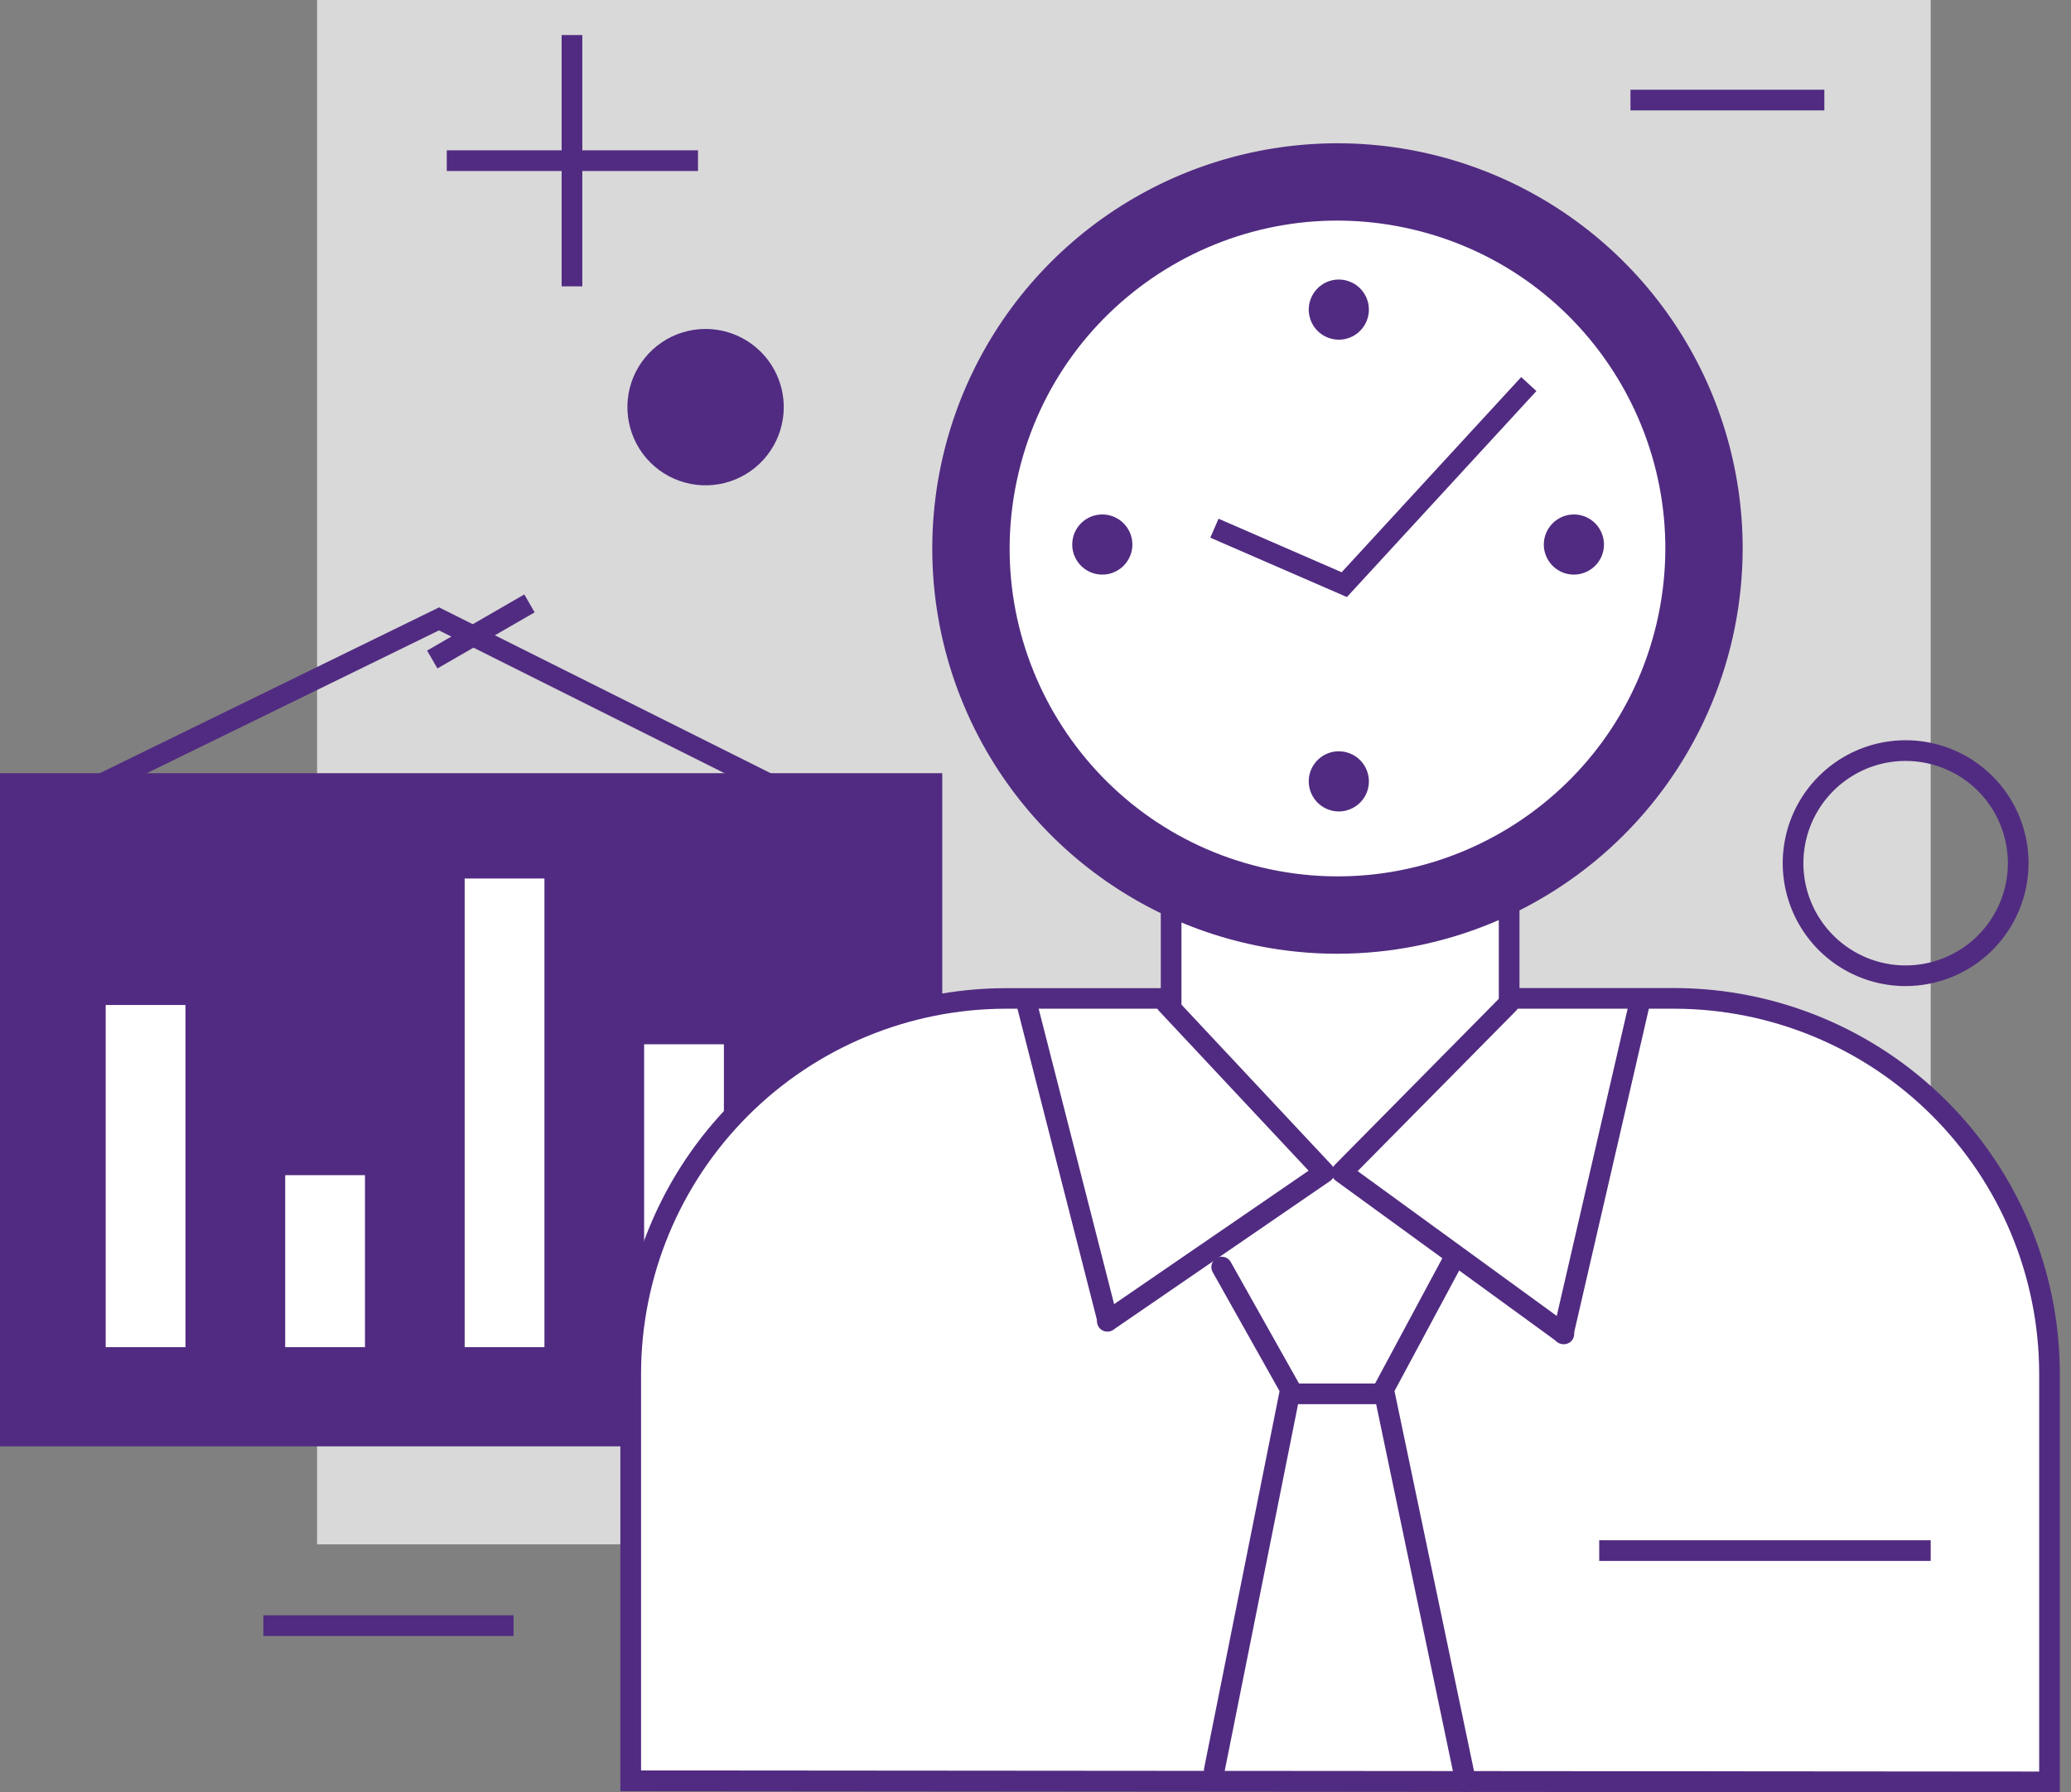<svg xmlns="http://www.w3.org/2000/svg" width="52" height="45" viewBox="0 0 52 45" fill="none">
<rect x="0" y="0" width="52" height="45" fill="#808080" stroke="none"/>
<g clip-path="url(#clip0_1_1987)">
<path d="M48.477 0H7.961V38.773H48.477V0Z" fill="#D9D9D9"/>
<path d="M1.898 20.286L1.67 19.82L11.025 15.249L20.169 19.821L19.937 20.285L11.022 15.827L1.898 20.286Z" fill="#512b81"/>
<path d="M23.659 19.412H0V36.312H23.659V19.412Z" fill="#512b81"/>
<path d="M13.165 14.924L10.724 16.333L10.983 16.782L13.424 15.374L13.165 14.924Z" fill="#512b81"/>
<path d="M4.657 25.232H2.654V33.822H4.657V25.232Z" fill="white"/>
<path d="M9.164 29.504H7.161V33.822H9.164V29.504Z" fill="white"/>
<path d="M13.67 22.056H11.667V33.822H13.67V22.056Z" fill="white"/>
<path d="M18.176 26.218H16.173V33.822H18.176V26.218Z" fill="white"/>
<path d="M29.405 21.125V25.066H25.255C24.018 25.066 22.793 25.31 21.65 25.783C20.508 26.257 19.469 26.951 18.595 27.825C17.72 28.7 17.026 29.738 16.553 30.881C16.079 32.024 15.836 33.249 15.836 34.486V44.709L51.461 44.738V34.487C51.461 33.25 51.218 32.025 50.744 30.882C50.271 29.738 49.577 28.7 48.702 27.825C47.827 26.95 46.788 26.257 45.645 25.783C44.502 25.31 43.276 25.067 42.039 25.067H37.892V21.125H29.405Z" fill="white"/>
<path d="M51.72 45L15.576 44.971V34.489C15.579 31.923 16.599 29.462 18.414 27.648C20.228 25.833 22.689 24.812 25.255 24.809H29.146V21.125H29.665V25.325H25.255C22.827 25.328 20.499 26.294 18.782 28.011C17.064 29.729 16.099 32.057 16.096 34.485V44.449L51.201 44.477V34.485C51.198 32.056 50.231 29.728 48.514 28.011C46.796 26.294 44.468 25.328 42.039 25.325H37.633V21.125H38.152V24.806H42.039C44.606 24.809 47.066 25.83 48.881 27.644C50.696 29.459 51.717 31.92 51.72 34.486V45Z" fill="#512b81"/>
<path d="M27.804 33.432C27.749 33.432 27.695 33.415 27.65 33.382C27.605 33.349 27.572 33.303 27.556 33.25C27.539 33.197 27.54 33.14 27.558 33.088C27.577 33.035 27.611 32.99 27.657 32.959L32.857 29.392L29.107 25.387C29.082 25.363 29.061 25.333 29.048 25.301C29.034 25.268 29.027 25.233 29.027 25.198C29.027 25.163 29.035 25.128 29.049 25.095C29.063 25.063 29.084 25.034 29.11 25.01C29.135 24.986 29.166 24.967 29.199 24.955C29.232 24.943 29.267 24.938 29.302 24.94C29.338 24.942 29.372 24.951 29.404 24.967C29.435 24.983 29.463 25.005 29.486 25.032L33.442 29.257C33.468 29.285 33.487 29.317 33.498 29.353C33.51 29.388 33.514 29.426 33.51 29.463C33.506 29.5 33.494 29.536 33.475 29.568C33.456 29.6 33.43 29.628 33.399 29.649L27.951 33.387C27.908 33.417 27.857 33.432 27.804 33.432Z" fill="#512b81"/>
<path d="M27.816 33.426C27.758 33.426 27.701 33.406 27.656 33.369C27.61 33.333 27.578 33.283 27.565 33.226L25.532 25.268C25.519 25.234 25.513 25.197 25.515 25.16C25.517 25.124 25.526 25.088 25.543 25.055C25.56 25.023 25.583 24.994 25.612 24.971C25.641 24.948 25.674 24.931 25.709 24.922C25.745 24.913 25.782 24.911 25.818 24.918C25.855 24.924 25.889 24.938 25.919 24.958C25.95 24.979 25.976 25.005 25.995 25.037C26.015 25.068 26.027 25.103 26.032 25.139L28.065 33.097C28.082 33.164 28.072 33.234 28.037 33.294C28.002 33.353 27.945 33.396 27.878 33.413C27.858 33.42 27.837 33.424 27.816 33.426Z" fill="#512b81"/>
<path d="M39.267 33.747C39.212 33.748 39.158 33.73 39.114 33.698L33.54 29.644C33.51 29.622 33.485 29.594 33.467 29.561C33.449 29.529 33.437 29.493 33.434 29.455C33.431 29.418 33.436 29.381 33.449 29.346C33.462 29.311 33.482 29.279 33.508 29.252L37.682 25.027C37.705 25 37.734 24.979 37.766 24.964C37.798 24.948 37.833 24.94 37.868 24.938C37.904 24.937 37.939 24.943 37.972 24.956C38.005 24.969 38.035 24.988 38.061 25.014C38.086 25.038 38.106 25.068 38.119 25.101C38.132 25.134 38.139 25.169 38.138 25.205C38.137 25.24 38.129 25.275 38.114 25.307C38.099 25.34 38.078 25.369 38.051 25.392L34.089 29.402L39.419 33.279C39.463 33.311 39.497 33.357 39.514 33.409C39.531 33.461 39.531 33.517 39.514 33.569C39.497 33.621 39.464 33.666 39.42 33.699C39.375 33.731 39.322 33.747 39.267 33.747Z" fill="#512b81"/>
<path d="M39.251 33.743C39.232 33.743 39.212 33.741 39.193 33.737C39.126 33.722 39.068 33.68 39.031 33.622C38.995 33.563 38.983 33.493 38.998 33.426L40.908 25.151C40.926 25.087 40.968 25.032 41.026 24.998C41.083 24.964 41.152 24.954 41.217 24.969C41.282 24.984 41.338 25.023 41.375 25.079C41.412 25.135 41.426 25.202 41.414 25.268L39.504 33.543C39.49 33.6 39.458 33.651 39.412 33.687C39.366 33.723 39.31 33.743 39.251 33.743Z" fill="#512b81"/>
<path d="M30.485 44.704C30.468 44.704 30.451 44.702 30.434 44.699C30.367 44.685 30.309 44.645 30.271 44.588C30.234 44.531 30.221 44.461 30.234 44.394L32.128 34.927L30.452 31.944C30.434 31.914 30.423 31.881 30.418 31.847C30.413 31.812 30.415 31.778 30.424 31.744C30.433 31.711 30.449 31.679 30.47 31.652C30.491 31.624 30.518 31.601 30.548 31.584C30.578 31.567 30.611 31.557 30.646 31.553C30.68 31.549 30.715 31.552 30.748 31.561C30.782 31.571 30.813 31.587 30.84 31.609C30.867 31.631 30.889 31.658 30.905 31.689L32.628 34.755C32.658 34.809 32.669 34.872 32.657 34.933L30.744 44.494C30.733 44.554 30.7 44.608 30.653 44.646C30.605 44.685 30.546 44.705 30.485 44.704Z" fill="#512b81"/>
<path d="M36.803 45C36.743 45 36.686 44.98 36.639 44.942C36.593 44.905 36.561 44.852 36.549 44.794L34.487 34.937C34.474 34.877 34.483 34.815 34.512 34.761L36.244 31.535C36.26 31.505 36.282 31.479 36.309 31.457C36.335 31.436 36.365 31.419 36.398 31.41C36.431 31.4 36.465 31.396 36.499 31.4C36.533 31.403 36.566 31.413 36.596 31.43C36.626 31.446 36.652 31.468 36.674 31.494C36.695 31.52 36.711 31.551 36.721 31.584C36.731 31.616 36.734 31.65 36.731 31.684C36.727 31.718 36.717 31.751 36.701 31.781L35.014 34.924L37.057 44.688C37.064 44.721 37.065 44.756 37.058 44.789C37.052 44.823 37.039 44.855 37.021 44.883C37.002 44.911 36.978 44.936 36.95 44.955C36.922 44.974 36.89 44.988 36.857 44.995C36.839 44.999 36.821 45.001 36.803 45Z" fill="#512b81"/>
<path d="M34.567 35.253H32.581C32.515 35.249 32.453 35.22 32.408 35.172C32.362 35.123 32.337 35.06 32.337 34.993C32.337 34.927 32.362 34.864 32.408 34.816C32.453 34.767 32.515 34.738 32.581 34.734H34.567C34.633 34.738 34.695 34.767 34.74 34.816C34.786 34.864 34.811 34.927 34.811 34.993C34.811 35.06 34.786 35.123 34.74 35.172C34.695 35.22 34.633 35.249 34.567 35.253Z" fill="#512b81"/>
<path d="M43.497 13.771C43.497 15.732 42.915 17.648 41.826 19.279C40.736 20.909 39.188 22.179 37.376 22.93C35.565 23.68 33.571 23.876 31.648 23.493C29.725 23.111 27.959 22.166 26.572 20.78C25.186 19.393 24.242 17.627 23.859 15.704C23.477 13.781 23.673 11.787 24.424 9.976C25.174 8.164 26.445 6.616 28.075 5.527C29.706 4.437 31.622 3.856 33.583 3.856C34.885 3.856 36.174 4.112 37.377 4.611C38.58 5.109 39.673 5.839 40.594 6.76C41.514 7.681 42.245 8.774 42.743 9.977C43.241 11.18 43.497 12.469 43.497 13.771Z" fill="#512b81"/>
<path d="M41.59 15.672C42.64 11.249 39.906 6.813 35.484 5.763C31.061 4.713 26.625 7.447 25.575 11.87C24.525 16.292 27.259 20.728 31.681 21.778C36.104 22.828 40.54 20.094 41.59 15.672Z" fill="white"/>
<path d="M33.582 23.945C31.57 23.945 29.603 23.348 27.93 22.23C26.257 21.113 24.953 19.524 24.183 17.665C23.412 15.806 23.211 13.76 23.604 11.786C23.996 9.813 24.965 8 26.388 6.577C27.811 5.154 29.624 4.185 31.597 3.793C33.571 3.4 35.616 3.602 37.475 4.372C39.334 5.142 40.923 6.446 42.041 8.119C43.159 9.792 43.756 11.759 43.756 13.771C43.753 16.468 42.68 19.055 40.773 20.962C38.866 22.869 36.279 23.942 33.582 23.945ZM33.582 4.116C31.672 4.116 29.806 4.682 28.218 5.743C26.63 6.804 25.393 8.312 24.662 10.076C23.931 11.841 23.74 13.782 24.113 15.655C24.485 17.527 25.405 19.248 26.755 20.598C28.105 21.948 29.826 22.868 31.698 23.241C33.571 23.613 35.513 23.422 37.277 22.691C39.041 21.96 40.549 20.723 41.61 19.135C42.671 17.547 43.237 15.681 43.237 13.771C43.233 11.212 42.215 8.759 40.405 6.949C38.595 5.14 36.141 4.123 33.582 4.12V4.116Z" fill="#512b81"/>
<path d="M33.819 14.99L30.389 13.499L30.596 13.023L33.687 14.367L38.195 9.467L38.577 9.818L33.819 14.99Z" fill="#512b81"/>
<path d="M34.371 7.774C34.371 7.923 34.326 8.069 34.243 8.193C34.16 8.317 34.042 8.414 33.904 8.471C33.766 8.528 33.614 8.543 33.468 8.513C33.322 8.484 33.187 8.412 33.082 8.307C32.976 8.201 32.904 8.066 32.876 7.92C32.846 7.773 32.861 7.622 32.919 7.484C32.976 7.346 33.072 7.228 33.197 7.145C33.321 7.062 33.467 7.018 33.616 7.018C33.715 7.018 33.813 7.038 33.905 7.076C33.997 7.114 34.08 7.169 34.15 7.239C34.22 7.31 34.276 7.393 34.314 7.485C34.352 7.577 34.371 7.675 34.371 7.774Z" fill="#512b81"/>
<path d="M34.371 19.617C34.371 19.766 34.327 19.912 34.244 20.037C34.161 20.161 34.043 20.257 33.905 20.314C33.767 20.372 33.615 20.387 33.469 20.358C33.322 20.328 33.188 20.256 33.082 20.151C32.977 20.045 32.905 19.911 32.876 19.764C32.846 19.618 32.861 19.466 32.918 19.328C32.976 19.19 33.072 19.072 33.197 18.989C33.321 18.906 33.467 18.862 33.616 18.862C33.816 18.862 34.008 18.942 34.15 19.083C34.291 19.225 34.371 19.417 34.371 19.617Z" fill="#512b81"/>
<path d="M27.678 12.916C27.827 12.916 27.973 12.961 28.097 13.044C28.221 13.127 28.318 13.245 28.375 13.383C28.432 13.521 28.447 13.672 28.418 13.819C28.388 13.965 28.316 14.099 28.211 14.205C28.105 14.31 27.971 14.382 27.825 14.412C27.678 14.441 27.526 14.426 27.389 14.369C27.251 14.312 27.133 14.215 27.05 14.091C26.967 13.967 26.922 13.821 26.922 13.672C26.922 13.573 26.941 13.474 26.979 13.383C27.017 13.291 27.073 13.207 27.143 13.137C27.213 13.067 27.297 13.011 27.389 12.973C27.48 12.935 27.579 12.916 27.678 12.916Z" fill="#512b81"/>
<path d="M39.518 12.916C39.667 12.916 39.813 12.96 39.937 13.043C40.062 13.126 40.158 13.244 40.215 13.382C40.273 13.52 40.288 13.671 40.259 13.818C40.23 13.964 40.158 14.099 40.052 14.204C39.947 14.31 39.812 14.382 39.666 14.411C39.52 14.441 39.368 14.426 39.23 14.369C39.092 14.312 38.974 14.215 38.891 14.091C38.808 13.967 38.763 13.821 38.763 13.672C38.763 13.472 38.843 13.28 38.984 13.138C39.126 12.996 39.318 12.916 39.518 12.916Z" fill="#512b81"/>
<path d="M17.526 3.774H11.218V4.293H17.526V3.774Z" fill="#512b81"/>
<path d="M14.621 0.88H14.102V7.189H14.621V0.88Z" fill="#512b81"/>
<path d="M19.679 10.222C19.679 10.61 19.564 10.99 19.348 11.312C19.133 11.635 18.826 11.887 18.468 12.035C18.109 12.184 17.714 12.223 17.334 12.147C16.953 12.072 16.603 11.885 16.328 11.61C16.054 11.336 15.867 10.986 15.791 10.605C15.715 10.225 15.754 9.83 15.902 9.471C16.051 9.113 16.302 8.806 16.625 8.59C16.947 8.374 17.327 8.259 17.715 8.259C18.236 8.259 18.735 8.466 19.104 8.834C19.472 9.202 19.679 9.701 19.679 10.222Z" fill="#512b81"/>
<path d="M47.848 24.757C47.238 24.757 46.641 24.576 46.133 24.237C45.626 23.898 45.23 23.416 44.997 22.852C44.763 22.288 44.702 21.667 44.821 21.069C44.94 20.47 45.234 19.92 45.666 19.489C46.097 19.057 46.647 18.763 47.246 18.644C47.845 18.525 48.465 18.586 49.029 18.82C49.593 19.053 50.075 19.449 50.414 19.956C50.753 20.464 50.934 21.061 50.934 21.671C50.933 22.489 50.607 23.273 50.029 23.852C49.45 24.43 48.666 24.756 47.848 24.757ZM47.848 19.104C47.34 19.104 46.844 19.254 46.422 19.537C46 19.819 45.671 20.22 45.476 20.689C45.282 21.158 45.231 21.674 45.33 22.172C45.429 22.67 45.674 23.127 46.033 23.486C46.392 23.845 46.849 24.09 47.347 24.189C47.845 24.288 48.361 24.237 48.83 24.042C49.299 23.848 49.7 23.519 49.982 23.097C50.264 22.675 50.415 22.179 50.415 21.671C50.414 20.99 50.144 20.337 49.663 19.856C49.181 19.375 48.529 19.105 47.848 19.104Z" fill="#512b81"/>
<path d="M45.807 2.253H40.939V2.772H45.807V2.253Z" fill="#512b81"/>
<path d="M12.895 40.554H6.613V41.073H12.895V40.554Z" fill="#512b81"/>
<path d="M48.477 38.67H40.154V39.189H48.477V38.67Z" fill="#512b81"/>
</g>
<defs fill="#512b81">
<clipPath id="clip0_1_1987" fill="#512b81">
<rect width="51.72" height="45" fill="white"/>
</clipPath>
</defs>
</svg>